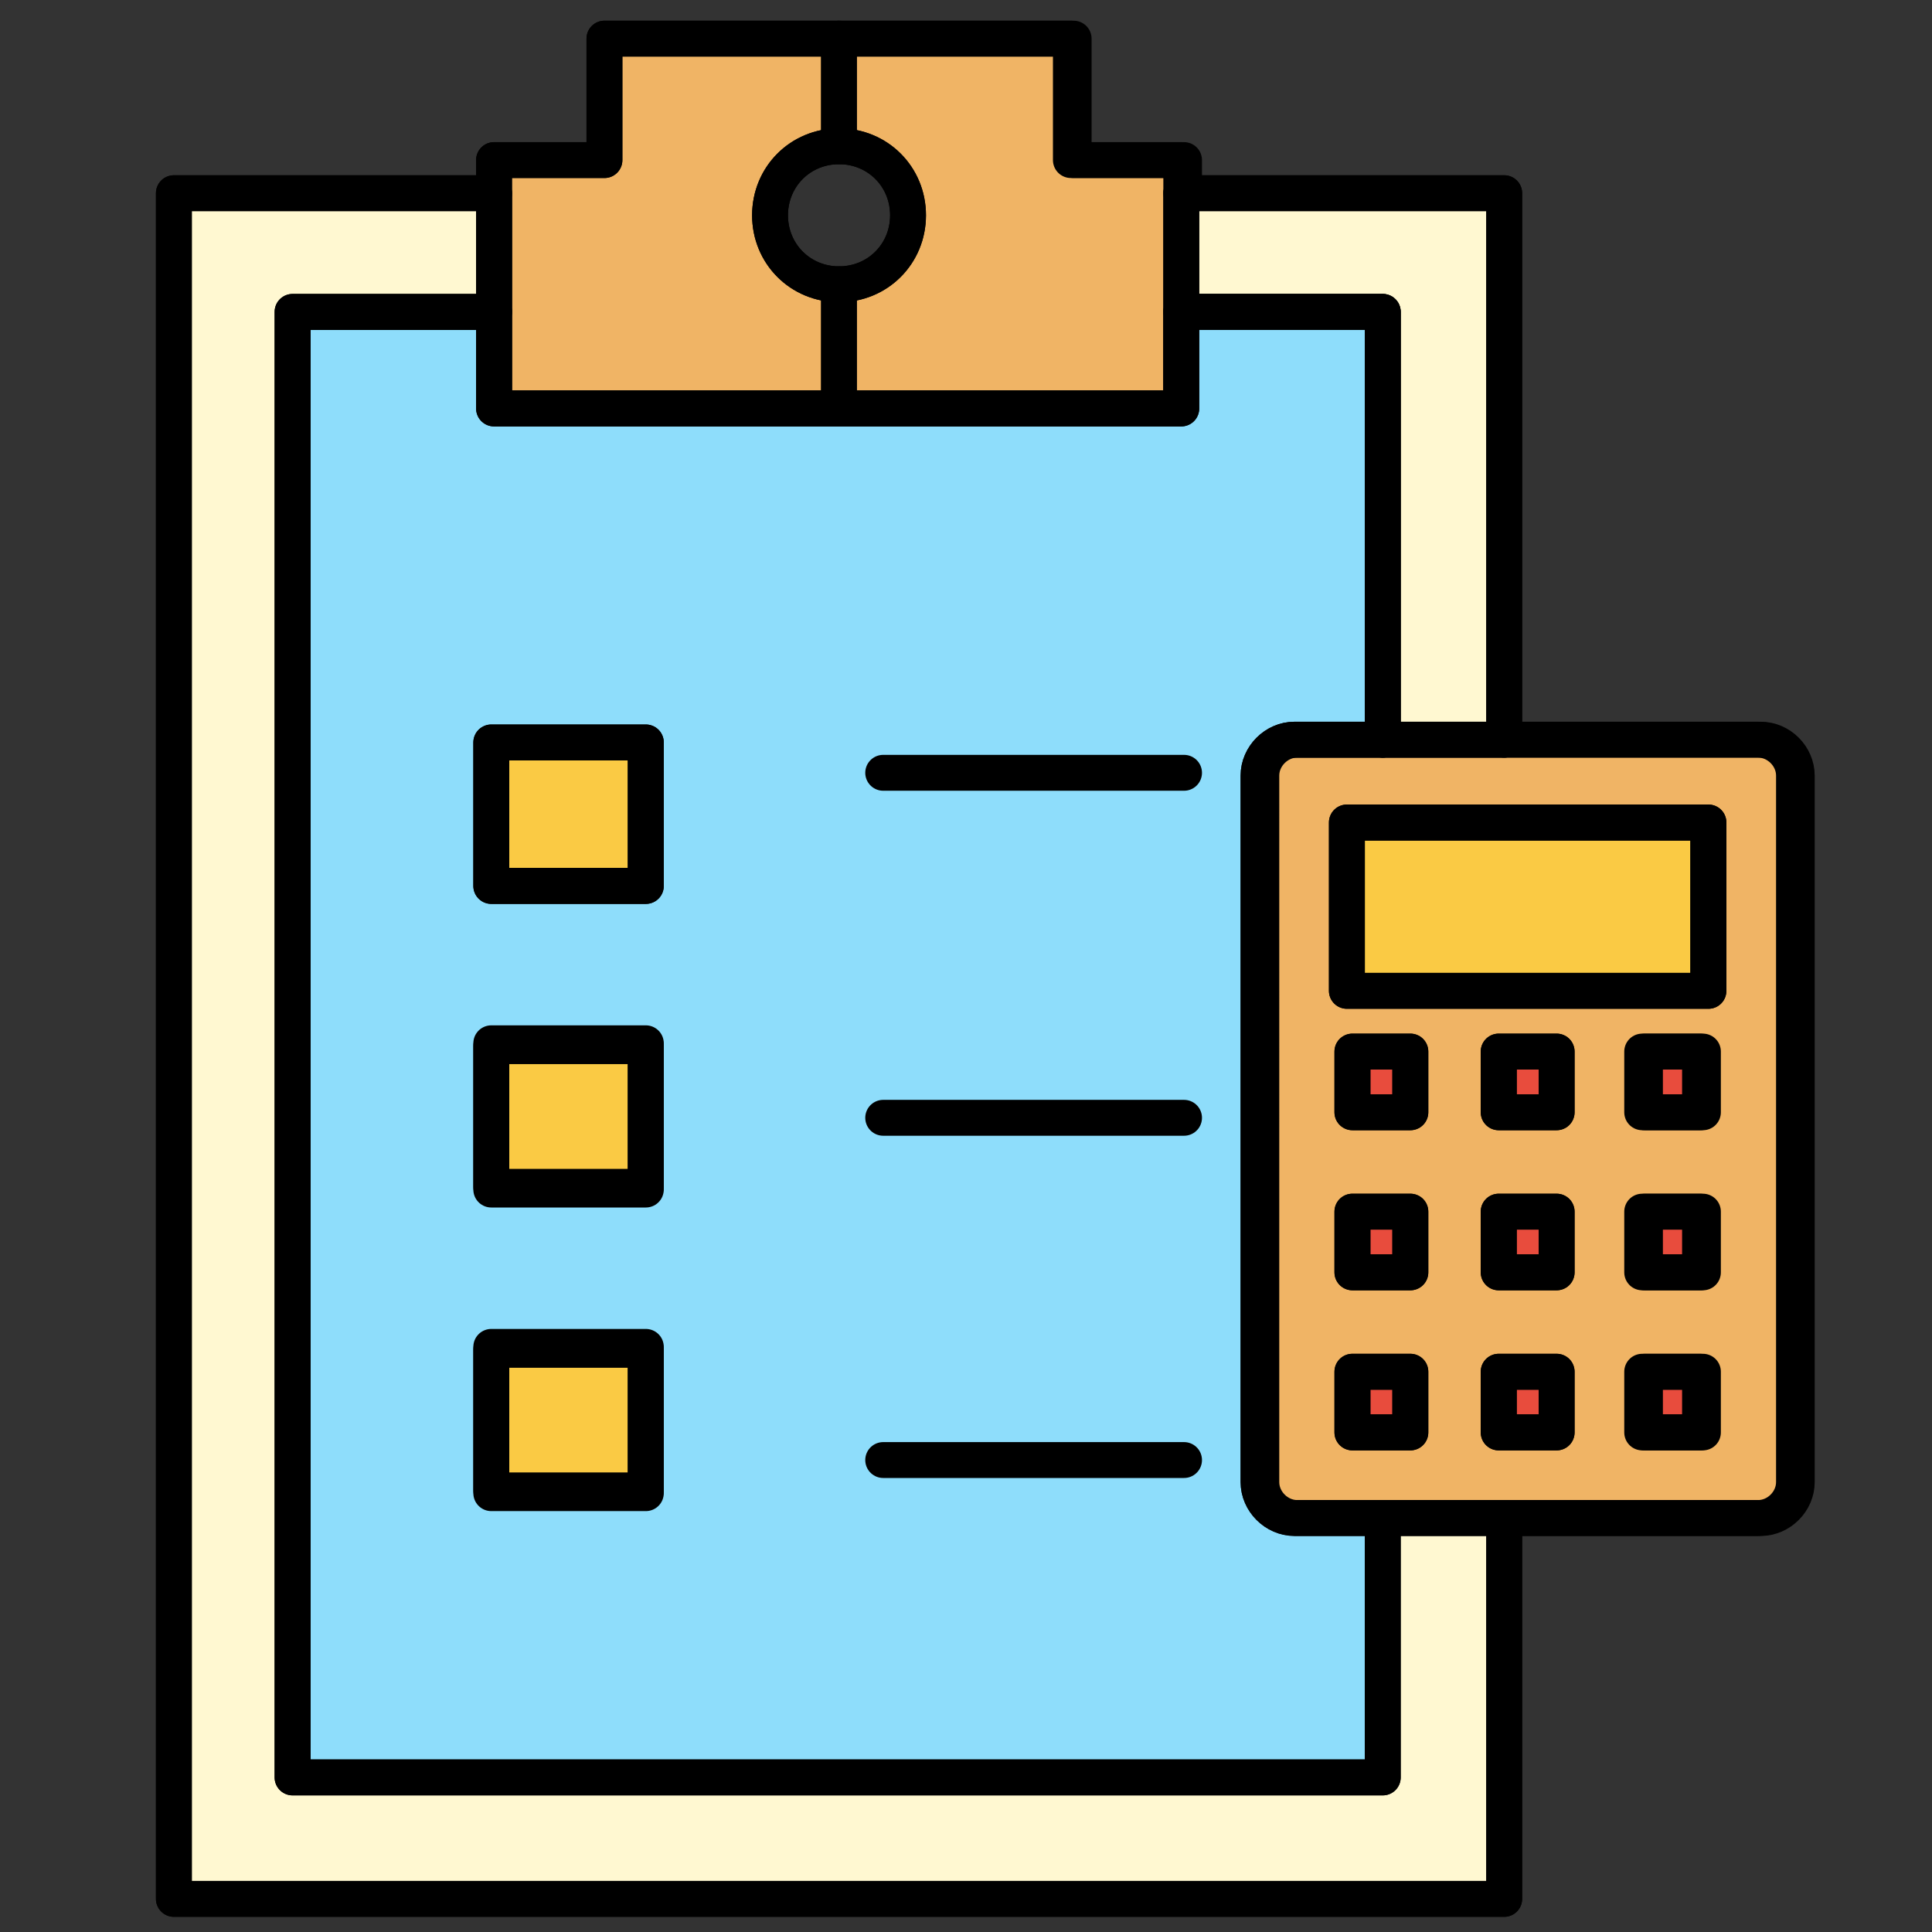 <?xml version="1.0" encoding="utf-8"?>
<!-- Generator: Adobe Illustrator 21.0.2, SVG Export Plug-In . SVG Version: 6.00 Build 0)  -->
<svg version="1.1" id="Capa_1" xmlns="http://www.w3.org/2000/svg" xmlns:xlink="http://www.w3.org/1999/xlink" x="0px" y="0px"
	 width="70px" height="70px" viewBox="0 0 70 70" style="enable-background:new 0 0 70 70;" xml:space="preserve">
<rect x="0" y="0" width="70" height="70" fill="#333333" stroke="none"/>
<style type="text/css">
	.st0{fill:#E84C3D;stroke:#000000;stroke-width:1.3;stroke-linecap:round;stroke-linejoin:round;stroke-miterlimit:10;}
	.st1{fill:#FACA44;stroke:#000000;stroke-width:1.3;stroke-linecap:round;stroke-linejoin:round;stroke-miterlimit:10;}
	.st2{fill:#F0B465;stroke:#000000;stroke-width:1.3;stroke-linecap:round;stroke-linejoin:round;stroke-miterlimit:10;}
	.st3{fill:#FFF8D1;stroke:#000000;stroke-width:1.3;stroke-linecap:round;stroke-linejoin:round;stroke-miterlimit:10;}
	.st4{fill:#8EDDFB;stroke:#000000;stroke-width:1.3;stroke-linecap:round;stroke-linejoin:round;stroke-miterlimit:10;}
	.st5{fill:none;stroke:#000000;stroke-width:1.3;stroke-linecap:round;stroke-linejoin:round;stroke-miterlimit:10;}
	.st6{fill:none;stroke:#000000;stroke-width:1.3;stroke-linecap:round;stroke-linejoin:round;stroke-miterlimit:2.613;}
</style>
<g>
	<g>
		<g id="XMLID_231_">
			<g>
				<rect x="59.5" y="38.1" class="st0" width="2.1" height="2.2"/>
				<rect x="54.3" y="38.1" class="st0" width="2.1" height="2.2"/>
				<rect x="49" y="38.1" class="st0" width="2.1" height="2.2"/>
				<rect x="49" y="43.9" class="st0" width="2.1" height="2.2"/>
				<rect x="54.3" y="43.9" class="st0" width="2.1" height="2.2"/>
				<rect x="59.5" y="43.9" class="st0" width="2.1" height="2.2"/>
				<rect x="59.5" y="49.7" class="st0" width="2.1" height="2.2"/>
				<rect x="54.3" y="49.7" class="st0" width="2.1" height="2.2"/>
				<rect x="49" y="49.7" class="st0" width="2.1" height="2.2"/>
				<rect x="48.8" y="29.8" class="st1" width="13.1" height="6.1"/>
				<path class="st2" d="M51.1,40.3v-2.2H49v2.2H51.1z M51.1,46.1v-2.2H49v2.2H51.1z M51.1,51.9v-2.2H49v2.2H51.1z M56.4,40.3v-2.2
					h-2.1v2.2H56.4z M56.4,46.1v-2.2h-2.1v2.2H56.4z M56.4,51.9v-2.2h-2.1v2.2H56.4z M61.7,40.3v-2.2h-2.1v2.2H61.7z M61.7,46.1
					v-2.2h-2.1v2.2H61.7z M61.7,51.9v-2.2h-2.1v2.2H61.7z M48.8,35.9h13.1v-6.1H48.8V35.9z M65.1,28.1v25.6c0,0.7-0.6,1.3-1.3,1.3
					h-9.3h-4.3h-3.2c-0.7,0-1.3-0.6-1.3-1.3V28.1c0-0.7,0.6-1.3,1.3-1.3h3.2h4.3h9.3C64.5,26.8,65.1,27.4,65.1,28.1z"/>
				<path class="st2" d="M30.4,5.3c-1.4,0-2.5,1.1-2.5,2.5c0,1.4,1.1,2.5,2.5,2.5v4.5H17.9v-3.5V7V5.8h4V1.4h8.5V5.3z"/>
				<path class="st2" d="M42.8,11.3v3.5H30.4v-4.5c1.4,0,2.5-1.1,2.5-2.5c0-1.4-1.1-2.5-2.5-2.5V1.4h8.5v4.4h4V7V11.3z"/>
				<polygon class="st3" points="54.5,7 54.5,26.8 50.1,26.8 50.1,11.3 42.8,11.3 42.8,7 				"/>
				<rect x="17.8" y="48.9" class="st1" width="5.6" height="5.2"/>
				<rect x="17.8" y="37.9" class="st1" width="5.6" height="5.2"/>
				<rect x="17.8" y="26.9" class="st1" width="5.6" height="5.2"/>
				<path class="st4" d="M23.4,54v-5.2h-5.6V54H23.4z M23.4,43v-5.2h-5.6V43H23.4z M23.4,32.1v-5.2h-5.6v5.2H23.4z M46.9,26.8
					c-0.7,0-1.3,0.6-1.3,1.3v25.6c0,0.7,0.6,1.3,1.3,1.3h3.2v9.4H10.6v-6.8V11.3h7.3v3.5h12.5h12.4v-3.5h7.3v15.5H46.9z"/>
				<polygon class="st3" points="50.1,64.4 50.1,55 54.5,55 54.5,68.8 6.3,68.8 6.3,58.7 6.3,7 17.9,7 17.9,11.3 10.6,11.3 
					10.6,57.6 10.6,64.4 				"/>
			</g>
			<g>
				<polyline class="st5" points="42.8,7 54.5,7 54.5,26.8 				"/>
				<polyline class="st5" points="54.5,55 54.5,68.8 6.3,68.8 6.3,58.7 6.3,7 17.9,7 				"/>
				<polyline class="st6" points="50.1,55 50.1,64.4 10.6,64.4 10.6,57.6 10.6,11.3 17.9,11.3 				"/>
				<polyline class="st6" points="42.8,11.3 50.1,11.3 50.1,26.8 				"/>
				<polygon class="st6" points="17.9,7 17.9,5.8 21.9,5.8 21.9,1.4 30.4,1.4 38.8,1.4 38.8,5.8 42.8,5.8 42.8,7 42.8,11.3 
					42.8,14.8 30.4,14.8 17.9,14.8 17.9,11.3 				"/>
				<path class="st6" d="M30.4,5.3c1.4,0,2.5,1.1,2.5,2.5c0,1.4-1.1,2.5-2.5,2.5c-1.4,0-2.5-1.1-2.5-2.5C27.9,6.4,29,5.3,30.4,5.3z"
					/>
				<line class="st6" x1="32" y1="28" x2="42.9" y2="28"/>
				<line class="st6" x1="32" y1="40.5" x2="42.9" y2="40.5"/>
				<line class="st6" x1="32" y1="52.9" x2="42.9" y2="52.9"/>
				<rect x="17.8" y="26.9" class="st6" width="5.6" height="5.2"/>
				<rect x="17.8" y="37.9" class="st6" width="5.6" height="5.2"/>
				<rect x="17.8" y="48.9" class="st6" width="5.6" height="5.2"/>
				<path class="st6" d="M50.1,55h-3.2c-0.7,0-1.3-0.6-1.3-1.3V28.1c0-0.7,0.6-1.3,1.3-1.3h3.2h4.3h9.3c0.7,0,1.3,0.6,1.3,1.3v25.6
					c0,0.7-0.6,1.3-1.3,1.3h-9.3H50.1z"/>
				<rect x="48.8" y="29.8" class="st6" width="13.1" height="6.1"/>
				<rect x="49" y="38.1" class="st6" width="2.1" height="2.2"/>
				<rect x="54.3" y="38.1" class="st6" width="2.1" height="2.2"/>
				<rect x="59.5" y="38.1" class="st6" width="2.1" height="2.2"/>
				<rect x="49" y="43.9" class="st6" width="2.1" height="2.2"/>
				<rect x="54.3" y="43.9" class="st6" width="2.1" height="2.2"/>
				<rect x="59.5" y="43.9" class="st6" width="2.1" height="2.2"/>
				<rect x="49" y="49.7" class="st6" width="2.1" height="2.2"/>
				<rect x="54.3" y="49.7" class="st6" width="2.1" height="2.2"/>
				<rect x="59.5" y="49.7" class="st6" width="2.1" height="2.2"/>
			</g>
		</g>
	</g>
</g>
</svg>
